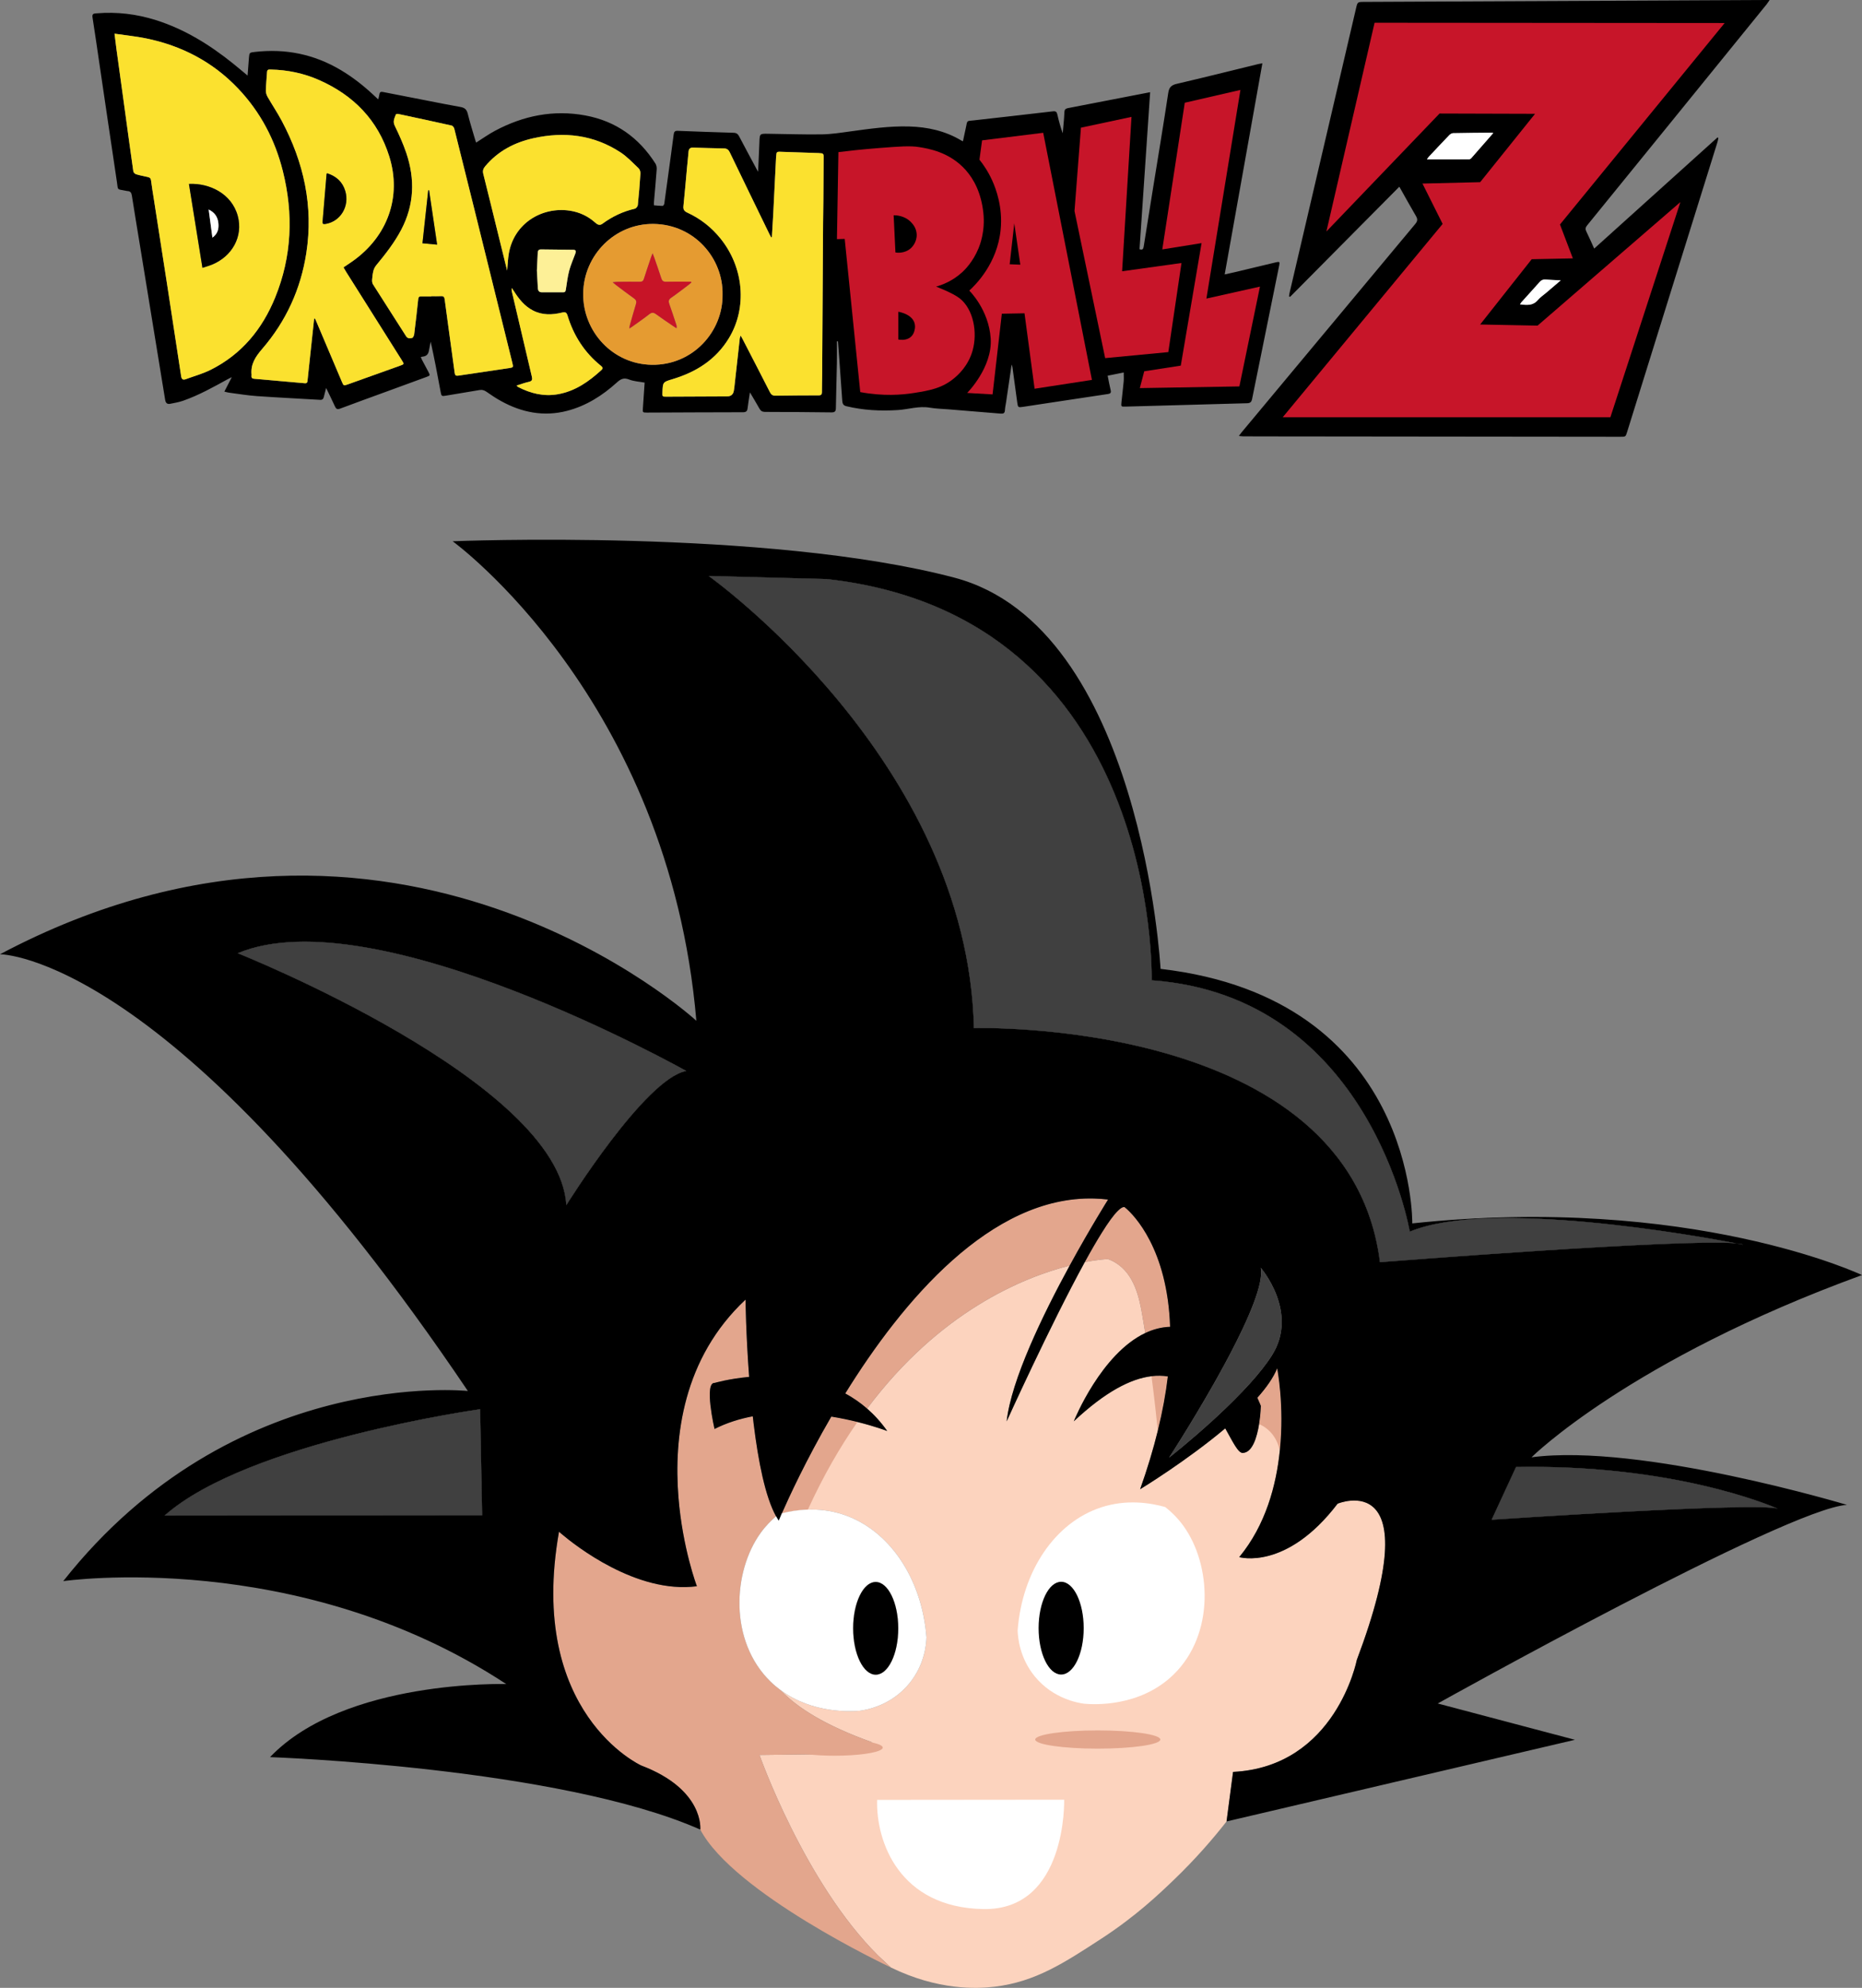 <?xml version="1.0" encoding="UTF-8"?>
<svg id="Calque_1" data-name="Calque 1" xmlns="http://www.w3.org/2000/svg" viewBox="0 0 1697.516 1811.457">
  <rect x="0" y="0" width="1697.516" height="1811.457" fill="#808080" stroke="none"/>
  <defs>
    <style>
      .cls-1 {
        fill: #fff;
      }

      .cls-2 {
        fill: #c71529;
      }

      .cls-3 {
        fill: #e59b31;
      }

      .cls-4 {
        fill: #fbe12f;
      }

      .cls-5 {
        fill: #fcd3be;
      }

      .cls-6 {
        fill: #e3a68d;
      }

      .cls-7 {
        fill: #fdf097;
      }

      .cls-8 {
        fill: #404040;
      }

      .cls-9 {
        fill: #c71427;
      }
    </style>
  </defs>
  <g>
    <path class="cls-5" d="m777.781,1483.872c-.022-23.343,9.182-42.279,20.521-42.29,11.339-.011,20.579,18.909,20.601,42.251s-9.182,42.249-20.521,42.26c-11.339.011-20.579-18.878-20.601-42.221Z"/>
    <path class="cls-5" d="m1219.461,1370.25c-46.839,61.425-89.696,48.705-89.696,48.705,24.101-29.171,33.773-65.434,37.008-97.125,4.285-41.307-2.429-74.864-2.429-74.864-3.348,8.409-9.78,17.516-18.026,26.777,2.121,4.564,3.182,7.405,3.182,7.405,0,0-.174,7.65-1.617,16.511-1.924,11.975-6.053,26.13-14.942,26.35-4.172.125-8.929-9.879-15.926-22.39-35.198,29.605-76.326,54.709-77.595,55.466,6.725-18.995,12.03-36.688,16.096-53.232l-0-.091c4.368-17.843,7.345-34.295,9.145-49.445-4.627-.752-9.586-.868-14.877-.228-18.714,2.225-41.834,13.918-70.836,41.098.754-1.875,25.099-61.525,65.145-80.43-.882-5.593-1.825-11.276-2.828-16.96-2.462-13.967-6.717-36.489-24.294-47.146-2.753-1.691-5.233-2.717-6.927-3.32,0,0-7.801.249-21.102,2.802-31.724,57.873-71.222,145.142-71.222,145.142,4.197-37.89,33.078-97.363,57.467-142.015-43.016,10.926-118.609,42.05-184.683,130.343,6.567,5.709,12.741,12.476,18.343,20.423-.635-.241-11.07-4.222-27.13-8.229-6.986-1.717-15.061-3.463-23.831-4.876-23.245,39.995-38.875,74.116-45.03,88.091,6.469-1.639,14.571-3.128,23.672-3.379,9.736-.311,20.592.737,31.874,4.415,42.012,13.688,72.048,57.926,76.241,111.955-.176,6.108-1.549,24.795-15.593,41.983-16.853,20.637-39.889,24.257-45.12,24.957-7.135.611-42.933,3.094-72.616-19.072,14.558,15.558,40.215,32.315,84.224,47.967-4.082-.238-8.406-.355-12.911-.351-24.099.023-43.628,3.76-43.624,8.356.001.968.909,1.904,2.543,2.78l-49.134.621s40.868,116.039,108.087,182.739c4.994,4.652,8.716,8.095,10.501,9.787.212.211.454.423.666.604.091.091.151.181.242.242.091.09.151.151.242.242.061.03.091.06.091.06,43.016,20.914,78.089,19.459,94.596,17.478,36.945-4.449,62.872-21.346,97.895-44.207,30.641-19.985,51.758-40.052,64.899-52.643,20.905-20.036,36.943-38.859,48.57-53.716l5.944-45.149c93.79-4.715,112.808-102.004,112.808-102.004,67.018-177.824-17.49-142.428-17.49-142.428Z"/>
    <path class="cls-6" d="m1026.6,1101.175l-1.028.273.332-.908c.182.181.424.362.696.634Z"/>
    <path class="cls-6" d="m1064.661,1254.317c-1.8,15.15-4.778,31.602-9.145,49.445-1.129-11.065-2.99-28.752-5.731-49.673,5.291-.64,10.25-.524,14.877.228Z"/>
    <path class="cls-6" d="m1166.773,1321.83c-2.854-12.455-9.785-19.977-18.89-24.171,1.443-8.86,1.617-16.511,1.617-16.511,0,0-1.061-2.841-3.182-7.405,8.246-9.26,14.678-18.368,18.026-26.777,0,0,6.714,33.557,2.429,74.864Z"/>
    <path class="cls-6" d="m812.149,1792.858c-4.356-2.022-143.264-67.867-173.737-125.62,0,0,4.017-36.469-53.876-58.427,0,0-104.27-47.373-74.916-213.007,0,0,50.357,45.701,105.059,50.124,6.834.568,13.758.471,20.651-.443,0,0-13.034-34.306-16.797-80.958-4.406-54.814,3.962-126.695,61.12-180.207,0,0,.393,31.597,3.302,70.388-18.685,1.741-31.32,5.472-31.32,5.472-10.13-.837-.233,41.999-.233,41.999,11.122-5.635,22.941-9.304,34.882-11.553.244,2.298.518,4.596.793,6.893,4.144,33.74,10.524,66.42,20.429,84.25-4.381,3.723-9.395,8.687-14.046,15.132-25.547,35.31-28.904,98.629,9.108,135.542,2.815,2.749,5.75,5.225,8.745,7.43,14.558,15.558,40.215,32.315,84.224,47.967-4.082-.238-8.406-.355-12.911-.351-24.099.023-43.628,3.76-43.624,8.356.001.968.909,1.904,2.543,2.78l-49.134.621s40.868,116.039,108.087,182.739c3.42,3.413,6.961,6.706,10.501,9.787.212.211.454.423.666.604.091.091.151.181.242.242.091.09.151.151.242.242Z"/>
    <path class="cls-6" d="m1010.174,1093.117s-3.502,5.567-9.148,15.006c-.09.151-.181.302-.272.454-6.46,10.8-15.668,26.502-25.568,44.683-43.016,10.926-118.609,42.05-184.683,130.343-6.325-5.497-13.011-10.056-19.909-13.799,25.873-41.781,59.151-87.047,97.822-121.432,38.278-34.022,81.887-57.406,128.936-56.18,4.263.087,8.527.415,12.821.925Z"/>
    <path class="cls-6" d="m781.716,1295.797c-15.973,22.904-31.248,49.315-45.189,79.837-9.101.25-17.203,1.74-23.672,3.379,6.155-13.975,21.785-48.097,45.03-88.091,8.77,1.413,16.845,3.159,23.831,4.876Z"/>
    <path class="cls-6" d="m1001.117,1108.486l-.363.091c.09-.151.181-.302.272-.454.03.121.061.242.091.363Z"/>
    <path class="cls-6" d="m1066.735,1209.082c-8.012.249-15.57,2.343-22.642,5.676-.882-5.593-1.825-11.276-2.828-16.96-2.462-13.967-6.717-36.489-24.294-47.146-2.753-1.691-5.233-2.717-6.927-3.32,0,0-7.801.249-21.102,2.802,5.493-10.044,10.776-19.18,15.577-26.835,5.706-9.167,10.749-16.187,14.706-20,2.477-2.452,4.502-3.633,6.014-3.271,0,0,.242.181.666.513l-.332.908,1.028-.273.03-0c6.93,6.041,37.74,36.732,40.105,107.907Z"/>
    <path d="m439.548,1380.812l-289.485.273c75.77-67.227,287.67-96.938,287.67-96.938l1.815,96.665Z"/>
    <path d="m625.605,975.92c-37.608,6.99-109.311,122.289-109.311,122.289-6.486-112.898-299.559-229.576-299.559-229.576,125.009-52.246,408.87,107.287,408.87,107.287Z"/>
    <path d="m1001.117,1108.486l-.363.091c.09-.151.181-.302.272-.454.03.121.061.242.091.363Z"/>
    <path d="m1396.214,1327.994s89.447-88.859,301.302-166.072c0,0-155.818-73.963-409.993-47.085,0,0,3.285-204.947-229.472-231.94,0,0-17.105-311.512-187.954-356.494-170.849-45.013-457.42-33.162-457.42-33.162,0,0,196.975,142.833,222.167,436.951,0,0-273.909-251.824-634.844-60.601,0,0,157.502-.904,426.53,397.965,0,0-213.885-22.96-368.874,173.271,0,0,213.834-31.073,403.868,93.806,0,0-147.468-4.487-215.343,66.573,0,0,263.279,9.034,392.231,66.03,0,0,4.017-36.469-53.876-58.427,0,0-104.27-47.373-74.915-213.007,0,0,50.357,45.7,105.059,50.124,6.834.568,13.758.471,20.651-.443,0,0-13.034-34.306-16.797-80.958-4.406-54.814,3.962-126.695,61.12-180.207,0,0,.393,31.597,3.302,70.388-18.685,1.741-31.32,5.472-31.32,5.472-10.13-.837-.233,41.999-.233,41.999,11.122-5.635,22.941-9.304,34.882-11.553.244,2.298.518,4.596.793,6.893,4.144,33.74,10.524,66.42,20.429,84.25.788,1.451,1.605,2.78,2.453,4.019,0,0,.996-2.39,2.896-6.776,6.155-13.975,21.786-48.097,45.03-88.092,8.77,1.413,16.845,3.159,23.831,4.876,16.059,4.007,26.495,7.988,27.13,8.229-5.601-7.947-11.776-14.714-18.343-20.423-6.325-5.497-13.011-10.056-19.908-13.799,25.873-41.781,59.151-87.046,97.822-121.432,38.278-34.022,81.887-57.406,128.937-56.181,4.263.087,8.527.416,12.821.926,0,0-3.502,5.567-9.148,15.006.03.121.061.242.091.363l-.363.091c-6.46,10.8-15.668,26.502-25.568,44.683-24.389,44.652-53.269,104.125-57.467,142.015,0,0,39.497-87.27,71.222-145.142,5.493-10.044,10.776-19.18,15.577-26.835,5.706-9.167,10.749-16.187,14.706-20,2.477-2.452,4.502-3.633,6.014-3.271,0,0,.242.181.666.513.182.181.424.362.696.634h.03c6.93,6.041,37.739,36.732,40.105,107.907-8.012.25-15.57,2.343-22.642,5.676-40.046,18.906-64.39,78.555-65.144,80.43,29.002-27.18,52.121-38.873,70.836-41.098,5.291-.64,10.25-.524,14.877.228-1.8,15.15-4.778,31.602-9.145,49.445v.091c-4.066,16.543-9.371,34.237-16.096,53.231,1.269-.757,42.397-25.862,77.595-55.466,6.997,12.511,11.753,22.515,15.926,22.39,8.889-.22,13.018-14.375,14.942-26.35,1.443-8.86,1.617-16.511,1.617-16.511,0,0-1.061-2.841-3.182-7.405,8.246-9.26,14.678-18.367,18.026-26.777,0,0,6.714,33.557,2.429,74.864-3.235,31.691-12.907,67.954-37.008,97.125,0,0,42.857,12.719,89.696-48.706,0,0,84.508-35.395,17.49,142.428,0,0-19.018,97.289-112.807,102.004l-5.944,45.149,317.626-74.409-125.09-33.082s318.647-177.85,373.07-180.985c0,0-188.035-56.577-287.591-43.36Zm-1246.152,53.091c75.77-67.227,287.67-96.938,287.67-96.938l1.815,96.665-289.485.273Zm366.231-282.876c-6.486-112.897-299.559-229.576-299.559-229.576,125.009-52.246,408.87,107.287,408.87,107.287-37.608,6.99-109.311,122.289-109.311,122.289Zm1072.829,35.998c-.423-.06-2.48-.482-5.897-1.144,2.812.3,4.809.661,5.897,1.144Zm-429.627,101.002c-5.132,8.078-12.109,16.762-19.932,25.448-9.152,10.108-19.423,20.277-29.362,29.478-1.782,1.665-3.565,3.299-5.317,4.903-20.453,18.615-38.158,32.54-39.064,33.237.423-.666,7.639-11.739,17.662-28.137,4.589-7.533,9.812-16.186,15.215-25.474,7.336-12.555,15.064-26.229,22.217-39.843,17.355-32.974,31.384-65.37,28.468-79.519,0,0,35.173,40.514,10.114,79.906Zm98.552-85.028c-27.998-223.452-370.176-213.303-370.176-213.303-5.461-244.307-241.828-412.018-241.828-412.018l107.675,2.801c304.605,33.88,296.21,365.644,296.21,365.644,199.212,14.295,235.306,229.062,235.306,229.062,72.63-30.366,261.852,3.774,297.961,10.695-47.657-4.762-325.148,17.118-325.148,17.118Zm101.846,234.691l22.239-48.067c142.805-2.614,231.131,34.736,238.633,38.055-18.148-6.363-260.872,10.012-260.872,10.012Z"/>
    <path d="m1583.195,1133.063c-47.657-4.762-325.148,17.118-325.148,17.118-27.998-223.452-370.176-213.303-370.176-213.303-5.461-244.307-241.828-412.018-241.828-412.018l107.675,2.801c304.605,33.88,296.21,365.644,296.21,365.644,199.212,14.295,235.306,229.062,235.306,229.062,72.63-30.366,261.852,3.774,297.961,10.695Z"/>
    <path d="m1589.122,1134.207c-.423-.06-2.48-.482-5.897-1.144,2.812.3,4.809.661,5.897,1.144Z"/>
    <path d="m1620.765,1374.861c-18.148-6.363-260.872,10.012-260.872,10.012l22.239-48.067c142.805-2.614,231.131,34.736,238.633,38.055Z"/>
    <path class="cls-8" d="m1583.195,1133.063c-47.657-4.762-325.148,17.118-325.148,17.118-27.998-223.452-370.176-213.303-370.176-213.303-5.461-244.307-241.828-412.018-241.828-412.018l107.675,2.801c304.605,33.88,296.21,365.644,296.21,365.644,199.212,14.295,235.306,229.062,235.306,229.062,72.63-30.366,261.852,3.774,297.961,10.695Z"/>
    <path class="cls-8" d="m1589.122,1134.207c-.423-.06-2.48-.482-5.897-1.144,2.812.3,4.809.661,5.897,1.144Z"/>
    <path class="cls-8" d="m625.605,975.92c-37.608,6.99-109.311,122.289-109.311,122.289-6.486-112.898-299.559-229.576-299.559-229.576,125.009-52.246,408.87,107.287,408.87,107.287Z"/>
    <path class="cls-8" d="m439.548,1380.812l-289.485.273c75.77-67.227,287.67-96.938,287.67-96.938l1.815,96.665Z"/>
    <path class="cls-8" d="m1159.495,1235.209c-5.132,8.078-12.109,16.762-19.932,25.448-9.152,10.108-19.423,20.277-29.362,29.478-1.782,1.665-3.565,3.299-5.317,4.903-20.453,18.615-38.158,32.54-39.064,33.237.423-.666,7.639-11.739,17.662-28.137,4.589-7.533,9.812-16.186,15.215-25.474,7.336-12.555,15.064-26.229,22.217-39.843,17.355-32.974,31.384-65.37,28.468-79.519,0,0,35.173,40.514,10.114,79.906Z"/>
    <path class="cls-8" d="m1620.765,1374.861c-18.148-6.363-260.872,10.012-260.872,10.012l22.239-48.067c142.805-2.614,231.131,34.736,238.633,38.055Z"/>
    <path class="cls-1" d="m927.752,1485.743c4.102-54.036,34.05-98.338,76.033-112.108,23.482-7.702,45.231-4.048,58.478-.345,4.941,3.875,10.966,9.419,16.518,17.065,25.607,35.265,29.065,98.58-8.854,135.567-30.921,30.161-73.454,27.306-81.317,26.637-5.228-.676-28.277-4.244-45.185-24.854-14.074-17.155-15.472-35.853-15.672-41.963Z"/>
    <path class="cls-1" d="m768.4,1380.048c-11.282-3.678-22.138-4.726-31.874-4.415-9.101.25-17.203,1.74-23.672,3.379-1.901,4.386-2.896,6.776-2.896,6.776-.848-1.239-1.665-2.568-2.453-4.019-4.381,3.723-9.395,8.687-14.046,15.132-25.547,35.31-28.904,98.629,9.108,135.542,2.815,2.749,5.75,5.225,8.745,7.43,29.683,22.166,65.481,19.683,72.616,19.072,5.23-.7,28.267-4.32,45.12-24.957,14.044-17.188,15.417-35.875,15.593-41.983-4.193-54.029-34.23-98.267-76.241-111.955Zm29.981,146.045c-11.339.011-20.579-18.878-20.601-42.221-.022-23.343,9.182-42.279,20.521-42.29,11.339-.011,20.579,18.909,20.601,42.251s-9.182,42.249-20.521,42.26Z"/>
    <path class="cls-1" d="m818.902,1483.833c.022,23.343-9.182,42.249-20.521,42.26-11.339.011-20.579-18.878-20.601-42.221-.022-23.343,9.182-42.279,20.521-42.29,11.339-.011,20.579,18.909,20.601,42.251Z"/>
    <path class="cls-1" d="m799.649,1640.168l170.515-.161s2.701,101.033-73.728,99.657c-76.429-1.375-97.909-61.282-96.787-99.497Z"/>
    <path d="m818.902,1483.833c.022,23.343-9.182,42.249-20.521,42.26-11.339.011-20.579-18.878-20.601-42.221-.022-23.343,9.182-42.279,20.521-42.29,11.339-.011,20.579,18.909,20.601,42.251Z"/>
    <ellipse cx="967.411" cy="1483.68" rx="20.554" ry="42.267"/>
    <ellipse class="cls-6" cx="1000.799" cy="1585.166" rx="57.031" ry="8.299"/>
    <path class="cls-6" d="m804.763,1592.523c0.0.484-.302.968-.845,1.452-.091.054-.151.108-.242.162-4.381,3.31-21.765,5.772-42.507,5.792-18.928.018-35.046-2.01-41.096-4.853-1.633-.778-2.541-1.61-2.542-2.471-.004-4.086,19.526-7.41,43.625-7.433,4.505-.004,8.829.099,12.911.311l.061-0c17.75.924,30.633,3.734,30.636,7.04Z"/>
  </g>
  <g>
    <g>
      <path d="m297.313,353.513c-.835,3.247-1.506,5.734-2.108,8.238-.426,1.772-1.278,2.722-3.31,2.601-19.292-1.148-38.599-2.06-57.876-3.417-8.524-.6-16.99-2.048-25.477-3.15-1.147-.149-2.265-.524-3.997-.938,2.267-4.401,4.334-8.413,6.788-13.176-1.518.754-2.432,1.167-3.308,1.649-13.34,7.333-26.633,14.787-41.056,19.849-3.813,1.339-7.876,2.011-11.86,2.808-2.832.567-4.111-.893-4.558-3.693-2.696-16.887-5.511-33.756-8.269-50.634-4.875-29.831-9.737-59.663-14.608-89.495-2.5-15.308-5.065-30.605-7.462-45.929-.399-2.554-1.302-4.045-3.999-4.116-.492-.013-.982-.155-1.469-.256-8.489-1.765-6.934.102-8.266-8.78-5.414-36.09-10.699-72.2-16.033-108.302-2.02-13.674-3.96-27.36-6.121-41.012-.559-3.534,1.601-3.432,3.814-3.614,18.395-1.512,36.364.631,53.956,6.18,26.129,8.24,48.932,22.377,70.126,39.371,4.402,3.529,8.696,7.192,13.484,11.163.434-5.727.774-10.935,1.238-16.131.43-4.804.486-4.823,5.186-5.373,28.044-3.278,54.27,2.035,78.586,16.516,10.402,6.195,19.892,13.568,28.779,21.75,1.671,1.538,3.317,3.104,5.315,4.977.437-1.821.892-3.199,1.078-4.613.277-2.106,1.306-2.545,3.298-2.148,13.273,2.64,26.562,5.199,39.848,7.774,10.256,1.988,20.494,4.081,30.783,5.881,3.684.645,5.639,2.195,6.574,5.988,1.971,8.002,4.476,15.873,6.775,23.793.273.942.626,1.861.903,2.675,5.81-3.658,11.321-7.617,17.257-10.782,25.837-13.779,53.235-19.316,82.279-13.956,27.769,5.125,48.937,20.241,63.996,43.962.92,1.45,1.198,3.599,1.07,5.372-.708,9.823-1.64,19.631-2.476,29.445-.075.88-.01,1.772-.01,3.099,2.622.219,5.252.555,7.882.56.527.001,1.427-1.205,1.531-1.943,1.879-13.293,3.664-26.6,5.465-39.904,1.054-7.786,2.129-15.569,3.131-23.361.28-2.178,1.009-3.327,3.555-3.224,17.024.688,34.052,1.286,51.082,1.791,2.544.075,3.899,1.098,5.042,3.289,5.057,9.698,10.272,19.314,15.433,28.957.452.845.932,1.676,1.831,3.289.429-9.533.881-18.217,1.193-26.906.28-7.791.213-7.832,7.851-7.733,16.34.21,32.684.808,49.016.559,8.612-.131,17.23-1.504,25.797-2.672,17.867-2.437,35.705-5.038,53.82-4.523,16.897.48,32.957,3.997,47.603,12.799.333.2.709.328,1.47.673.925-4.281,1.844-8.4,2.7-12.533,1.402-6.772.544-5.768,6.97-6.488,24.145-2.707,48.289-5.426,72.418-8.263,2.619-.308,3.466.565,3.998,2.944,1.276,5.704,2.821,11.349,4.882,17.038.282-3.065.591-6.128.838-9.196.272-3.372.579-6.746.692-10.124.073-2.172.993-3.151,3.133-3.561,20.522-3.929,41.03-7.936,61.542-11.919,4.264-.828,8.529-1.651,13.49-2.612-3.252,48.062-6.466,95.556-9.68,143.051,2.622,1.033,3.439-.116,3.778-2.246,2.81-17.675,5.641-35.347,8.49-53.015,4.684-29.055,9.544-58.084,13.934-87.183.795-5.27,2.963-7.107,7.93-8.262,24.802-5.766,49.501-11.969,74.239-18.009.922-.225,1.869-.346,3.631-.665-11.491,64.341-22.874,128.082-34.361,192.402,3.775-.846,7.109-1.552,10.423-2.342,12.096-2.883,24.185-5.794,36.278-8.694,3.276-.786,3.666-.462,3.032,2.653-8.258,40.62-16.545,81.234-24.74,121.867-.548,2.717-1.63,3.805-4.505,3.88-36.954.961-73.905,2.035-110.856,3.076-4.087.115-4.156.094-3.735-4.105.625-6.235,1.443-12.452,2.007-18.692.238-2.634.04-5.308.04-8.295-5.229,1.048-9.869,1.978-14.636,2.933.939,4.611,1.68,8.919,2.73,13.151.602,2.427-.258,3.205-2.508,3.538-17.034,2.528-34.058,5.126-51.085,7.701-8.661,1.31-17.327,2.587-25.981,3.943-4.813.755-4.982.628-5.613-4.143-1.408-10.647-2.882-21.286-4.347-31.926-.077-.561-.325-1.098-.738-2.443-1.773,11.997-3.421,23.155-5.072,34.313-.364,2.459-.928,4.906-1.06,7.377-.144,2.714-1.45,3.249-3.886,3.04-15.68-1.342-31.369-2.584-47.055-3.867-5.857-.479-11.783-.567-17.553-1.56-9.976-1.717-19.473,1.564-29.213,2.18-15.831,1.001-31.428.198-46.879-3.517-3.069-.738-3.534-2.702-3.711-5.223-.835-11.911-1.69-23.821-2.553-35.731-.437-6.041-.905-12.081-1.359-18.121-.313.001-.625.002-.938.003,0,6.542.105,13.087-.022,19.626-.266,13.733-.72,27.463-.938,41.196-.047,2.945-.96,3.932-3.997,3.893-20.225-.261-40.453-.378-60.68-.44-2.423-.007-3.835-.939-4.975-2.968-2.662-4.739-5.479-9.391-8.694-14.862-.813,5.416-1.611,9.949-2.134,14.513-.309,2.697-1.431,3.619-4.208,3.622-29.196.03-58.392.191-87.588.308-3.847.015-3.921-.141-3.634-4.137.556-7.724,1.054-15.452,1.575-23.172-4.88-.909-9.802-1.117-14.134-2.822-4.759-1.872-7.539-.597-11.08,2.611-13.196,11.953-27.979,21.395-45.455,25.928-21.291,5.523-41.259,1.561-60.185-8.879-4.608-2.542-9.021-5.473-13.333-8.496-2.036-1.428-3.935-1.986-6.365-1.566-10.2,1.76-20.421,3.397-30.629,5.111-3.792.637-4.071.463-4.754-3.218-2.842-15.31-5.698-30.617-9.127-45.987-.565,2.868-1.145,5.734-1.693,8.606q-.861,4.514-5.467,5.03c-.486.054-.965.171-1.82.326.37.922.618,1.732,1.005,2.468,1.894,3.61,3.831,7.198,5.741,10.8,1.913,3.607,1.916,3.635-1.837,5.013-12.043,4.421-24.093,8.824-36.142,13.23-14.105,5.158-28.238,10.24-42.293,15.529-2.612.983-3.708.36-4.775-2.016-2.436-5.427-5.116-10.745-8.046-16.833ZM104.402,30.701c.661,5.287,1.155,9.589,1.742,13.879,2.492,18.204,5.021,36.404,7.52,54.607,2.608,18.991,5.164,37.99,7.886,56.965.144,1.006,1.468,2.323,2.502,2.635,3.511,1.059,7.135,1.751,10.725,2.542,1.724.38,2.684,1.15,2.925,3.131.661,5.419,1.591,10.806,2.43,16.203,4.12,26.493,8.27,52.982,12.362,79.479,4.258,27.578,8.483,55.16,12.658,82.751.42,2.773,1.702,3.579,4.233,2.644,7.539-2.786,15.399-4.933,22.552-8.496,28.331-14.115,47.159-37.079,58.919-65.937,15.298-37.54,16.767-76.142,6.992-115.228-7.125-28.488-20.428-53.807-40.752-75.199-23.077-24.289-51.453-39.062-84.114-45.724-9.124-1.861-18.443-2.773-28.58-4.252Zm182.001,259.684l.743-.163c.429.954.877,1.899,1.286,2.862,7.76,18.293,15.514,36.588,23.274,54.881,1.533,3.613,1.633,3.654,5.263,2.357,15.821-5.652,31.643-11.301,47.459-16.964,4.164-1.491,4.159-1.515,1.816-5.229-16.979-26.926-33.961-53.85-50.934-80.78-.725-1.151-1.369-2.354-2.145-3.697,2.83-1.914,5.482-3.645,8.069-5.468,32.157-22.653,45.172-58.82,33.628-95.699-10.341-33.036-32.561-55.687-63.983-69.557-13.987-6.174-28.734-9.228-44.034-9.554-1.636-.035-3.241-.209-3.385,2.202-.337,5.658-.958,11.305-1.093,16.965-.046,1.935.65,4.102,1.626,5.81,4.193,7.335,8.941,14.367,12.902,21.82,20.063,37.746,28.959,77.663,22.383,120.338-5.072,32.921-18.487,62.242-40.227,87.422-6.166,7.142-10.719,14.023-9.714,23.669.03.29-.064.592-.088.89-.135,1.701.555,2.518,2.358,2.672,15.369,1.311,30.734,2.678,46.097,4.055,1.525.137,2.434-.157,2.61-1.941.732-7.417,1.569-14.824,2.365-22.235,1.242-11.551,2.482-23.103,3.724-34.654Zm417.295-74.231c-.21.065-.42.13-.631.195-.547-1.01-1.134-2.001-1.636-3.033-12.077-24.849-24.175-49.687-36.163-74.578-1.155-2.398-2.672-3.424-5.246-3.475-9.362-.187-18.723-.422-28.081-.742-2.764-.094-4.005,1.059-4.222,3.762-.373,4.656-.911,9.298-1.341,13.949-1.098,11.877-2.095,23.765-3.315,35.629-.318,3.095.761,4.622,3.543,5.899,11.957,5.487,22.055,13.436,30.311,23.688,21.287,26.434,24.412,62.996,7.616,90.705-11.818,19.496-29.712,30.833-51.101,37.276-9.158,2.758-9.185,2.67-9.499,12.237-.124,3.788-.124,3.812,3.657,3.797,18.432-.074,36.863-.161,55.295-.247q5.446-.026,6.199-5.557c.134-.984.309-1.964.419-2.951,1.649-14.814,3.284-29.629,4.952-44.44.077-.686.431-1.34.803-2.447.735,1.329,1.229,2.173,1.677,3.04,8.346,16.164,16.73,32.309,24.978,48.523,1.152,2.264,2.536,3.227,5.068,3.191,13.149-.183,26.299-.298,39.449-.306,2.32-.001,2.889-.94,2.889-3.008-.001-5.174.181-10.349.213-15.523.288-46.178.554-92.355.842-138.533.043-6.867.204-13.733.254-20.599.097-13.336.117-26.672.267-40.007.023-2.043-.652-2.963-2.677-2.944-.694.006-1.388-.148-2.083-.171-11.846-.4-23.693-.778-35.539-1.2-1.646-.059-2.715.357-2.782,2.217-.036.991-.25,1.975-.3,2.967-.864,17.187-1.697,34.375-2.578,51.561-.361,7.044-.822,14.083-1.237,21.125Zm-310.541,53.946c0-.064 0-.129 0-.193,2.989,0,5.987.142,8.964-.047,2.219-.14,3.003.839,3.263,2.829,1.001,7.683,2.053,15.36,3.102,23.037,2.018,14.763,4.055,29.523,6.064,44.287.263,1.936,1.064,2.636,3.178,2.313,15.627-2.386,31.277-4.623,46.91-6.975,3.35-.504,3.418-.798,2.454-4.695-11.466-46.348-22.925-92.699-34.402-139.044-6.132-24.762-12.275-49.522-18.509-74.258-.284-1.126-1.358-2.695-2.322-2.911-16.29-3.659-32.618-7.147-48.95-10.616-.639-.136-1.89.114-2.022.481-1.166,3.262-2.993,6.178-1.067,10.151,3.936,8.116,7.693,16.396,10.579,24.928,8.063,23.84,7.29,47.273-4.585,69.909-6.191,11.801-14.351,22.196-22.8,32.409-1.157,1.399-2.093,3.166-2.547,4.914-.695,2.676-1.032,5.474-1.223,8.241-.097,1.401.058,3.099.777,4.234,10.005,15.801,20.16,31.507,30.188,47.293,1.488,2.343,3.661,2.013,5.526,1.548.876-.218,1.72-2.164,1.877-3.415,1.33-10.648,2.54-21.312,3.677-31.982.189-1.777.899-2.468,2.603-2.449,3.088.035,6.176.01,9.265.01Zm265.564-1.575c.682-32.951-25.457-63.918-62.752-64.459-35.254-.511-63.866,28.3-64.29,63.323-.422,34.767,26.945,64.523,62.566,65.032,37.607.538,64.929-30.539,64.477-63.896Zm-196.381-21.954c.553-5.824.692-10.811,1.545-15.674,4.885-27.833,30.606-42.639,55.451-38.942,8.882,1.322,16.733,4.975,23.419,11.011,1.947,1.758,3.986,2.745,6.401.969,8.928-6.565,18.699-11.247,29.551-13.731,1.147-.262,2.641-2.044,2.766-3.246.993-9.591,1.79-19.206,2.39-28.829.099-1.594-.59-3.758-1.711-4.819-5.331-5.045-10.445-10.551-16.532-14.524-24.437-15.953-51.266-19.071-79.333-12.827-17.309,3.851-32.463,11.788-44.048,25.681-1.747,2.095-2.336,4.074-1.651,6.807,5.214,20.799,10.292,41.631,15.417,62.452,2.036,8.271,4.082,16.54,6.336,25.673Zm8.553,104.78c.924.837,1.17,1.174,1.502,1.345,11.343,5.823,23.255,8.794,36.029,6.592,15.833-2.73,28.376-11.512,39.887-22.099,1.693-1.557.996-2.661-.485-3.854-14.951-12.05-24.86-27.479-30.41-45.746-.854-2.812-2.011-3.478-4.918-2.766-9.079,2.221-18.119,2.551-26.755-1.961-7.703-4.025-12.804-10.578-17.325-17.707-.586-.924-1.253-1.796-1.882-2.693-.266,1.547-.003,2.786.286,4.018,6.01,25.61,12.006,51.223,18.059,76.823.606,2.563.245,4.011-2.704,4.649-3.644.788-7.167,2.13-11.283,3.4Zm18.564-104.859c.273,4.911.614,10.461.877,16.016.111,2.345,1.067,3.833,3.56,3.845,6.55.033,13.101.018,19.651.003,2.058-.005,2.159-1.452,2.407-3.047.867-5.576,1.528-11.223,2.969-16.658,1.391-5.249,3.651-10.268,5.526-15.389.689-1.881,1.097-3.609-1.868-3.641-9.751-.106-19.503-.22-29.254-.346-2.112-.027-3.012.97-3.087,3.077-.183,5.162-.49,10.319-.78,16.141Z"/>
      <path d="m1175.169,270.147c.143-1.013.207-2.045.439-3.037,16.004-68.522,32.022-137.04,48.037-205.559,4.275-18.291,8.544-36.584,12.817-54.875,1.077-4.61,1.476-4.917,6.212-4.939,91.272-.427,182.543-.854,273.815-1.284,31.088-.147,62.176-.301,93.264-.45.877-.004,1.755-.001,3.527-.001-1.195,1.737-1.908,2.943-2.781,4.019-29.423,36.256-58.86,72.5-88.296,108.746-25.105,30.913-50.189,61.843-75.359,92.704-1.57,1.925-1.673,3.396-.61,5.545,2.452,4.96,4.635,10.052,7.118,15.509,37.667-33.937,75.043-67.612,112.418-101.287.264.137.529.274.793.411-.261,1.256-.417,2.544-.797,3.762-14.814,47.527-29.654,95.046-44.477,142.571-12.634,40.505-25.251,81.015-37.874,121.524-1.404,4.505-1.4,4.524-6.185,4.519-109.113-.113-218.227-.229-327.34-.347-5.58-.006-11.16-.017-16.74-.062-1.026-.008-2.051-.195-3.716-.364,1.031-1.376,1.624-2.247,2.295-3.052,52.836-63.412,105.664-126.83,158.571-190.183,2.069-2.478,2.199-4.355.601-7.08-5.127-8.742-10.011-17.626-15.187-26.807-33.355,33.614-66.492,67.008-99.629,100.403-.306-.129-.612-.258-.917-.386Zm186.22-148.942c-.901-.185-1.177-.294-1.452-.292-11.754.11-23.51.177-35.262.428-1.183.025-2.595.924-3.47,1.832-6.291,6.52-12.474,13.145-18.676,19.749-.429.456-.742,1.021-1.658,2.306,13.276,0,25.811.016,38.347-.042.687-.003,1.562-.451,2.027-.977,6.645-7.522,13.235-15.094,20.145-23.004Zm61.488,134.266c-5.132-.265-9.455-.379-13.754-.753-2.318-.202-3.953.512-5.475,2.233-5.464,6.174-11.039,12.251-16.554,18.381-.472.524-.812,1.166-1.382,2,6.182.766,11.749,1.401,16.212-3.847,2.224-2.615,5.215-4.58,7.859-6.837,4.139-3.534,8.28-7.067,13.094-11.175Z"/>
      <path class="cls-4" d="m104.402,30.701c10.137,1.479,19.455,2.391,28.58,4.252,32.661,6.662,61.037,21.435,84.114,45.724,20.324,21.392,33.627,46.711,40.752,75.199,9.775,39.086,8.306,77.688-6.992,115.228-11.76,28.858-30.588,51.822-58.919,65.937-7.152,3.563-15.012,5.71-22.552,8.496-2.531.935-3.813.129-4.233-2.644-4.175-27.59-8.4-55.173-12.658-82.751-4.092-26.498-8.242-52.986-12.362-79.479-.839-5.397-1.768-10.784-2.43-16.203-.242-1.981-1.201-2.751-2.925-3.131-3.59-.792-7.213-1.484-10.725-2.542-1.035-.312-2.358-1.629-2.502-2.635-2.722-18.975-5.278-37.974-7.886-56.965-2.499-18.203-5.028-36.403-7.52-54.607-.587-4.29-1.081-8.592-1.742-13.879Zm67.843,136.912c4.113,25.543,8.187,50.84,12.312,76.453,3.128-1.023,5.718-1.722,8.197-2.703,19.037-7.534,28.978-26.03,24.059-44.415-5.554-20.76-26.243-30.273-44.568-29.335Z"/>
      <path class="cls-4" d="m286.403,290.385c-1.241,11.551-2.482,23.103-3.724,34.654-.797,7.411-1.633,14.818-2.365,22.235-.176,1.784-1.085,2.078-2.61,1.941-15.364-1.377-30.728-2.744-46.097-4.055-1.803-.154-2.493-.971-2.358-2.672.024-.297.118-.599.088-.89-1.005-9.646,3.548-16.528,9.714-23.669,21.74-25.18,35.155-54.501,40.227-87.422,6.575-42.675-2.321-82.592-22.383-120.338-3.961-7.452-8.709-14.484-12.902-21.82-.976-1.708-1.673-3.875-1.626-5.81.136-5.66.757-11.307,1.093-16.965.144-2.411,1.748-2.237,3.385-2.202,15.3.326,30.047,3.38,44.034,9.554,31.423,13.87,53.642,36.521,63.983,69.557,11.544,36.879-1.471,73.046-33.628,95.699-2.587,1.823-5.239,3.554-8.069,5.468.777,1.344,1.42,2.546,2.145,3.697,16.973,26.93,33.955,53.854,50.934,80.78,2.342,3.714,2.348,3.738-1.816,5.229-15.817,5.664-31.638,11.313-47.459,16.964-3.63,1.297-3.73,1.256-5.263-2.357-7.76-18.293-15.514-36.588-23.274-54.881-.408-.963-.856-1.908-1.286-2.862l-.743.163Zm11.754-132.51c-.251.421-.426.583-.441.758-1.216,14.443-2.408,28.888-3.637,43.329-.185,2.178.743,2.418,2.671,2.114,13.627-2.152,22.134-16.154,18.047-29.941-2.524-8.513-8.366-13.628-16.641-16.261Z"/>
      <path class="cls-4" d="m703.698,216.154c.415-7.041.876-14.08,1.237-21.125.882-17.186,1.714-34.375,2.578-51.561.05-.992.264-1.976.3-2.967.068-1.86,1.136-2.276,2.782-2.217,11.846.421,23.693.8,35.539,1.2.696.023,1.389.178,2.083.171,2.025-.019,2.7.902,2.677,2.944-.15,13.335-.17,26.671-.267,40.007-.05,6.867-.211,13.733-.254,20.599-.289,46.178-.554,92.355-.842,138.533-.032,5.175-.214,10.349-.213,15.523 0,2.068-.568,3.006-2.889,3.008-13.15.008-26.3.123-39.449.306-2.532.035-3.916-.927-5.068-3.191-8.248-16.214-16.632-32.359-24.978-48.523-.448-.867-.942-1.71-1.677-3.04-.372,1.107-.725,1.762-.803,2.447-1.668,14.811-3.303,29.627-4.952,44.44-.11.987-.285,1.967-.419,2.951q-.754,5.524-6.199,5.557c-18.432.087-36.863.173-55.295.247-3.781.015-3.781-.009-3.657-3.797.314-9.568.341-9.479,9.499-12.237,21.389-6.442,39.283-17.78,51.101-37.276,16.797-27.709,13.671-64.271-7.616-90.705-8.256-10.252-18.354-18.201-30.311-23.688-2.782-1.277-3.861-2.803-3.543-5.899,1.22-11.865,2.216-23.752,3.315-35.629.43-4.651.969-9.294,1.341-13.949.217-2.703,1.458-3.856,4.222-3.762,9.358.32,18.719.555,28.081.742,2.574.051,4.091,1.078,5.246,3.475,11.988,24.891,24.087,49.73,36.163,74.578.502,1.032,1.089,2.023,1.636,3.033.21-.065.42-.13.631-.195Z"/>
      <path class="cls-4" d="m393.157,270.1c-3.088,0-6.177.025-9.265-.01-1.704-.019-2.414.672-2.603,2.449-1.137,10.671-2.346,21.334-3.677,31.982-.156,1.251-1,3.196-1.877,3.415-1.865.464-4.038.794-5.526-1.548-10.028-15.787-20.182-31.493-30.188-47.293-.719-1.135-.874-2.833-.777-4.234.192-2.767.528-5.564,1.223-8.241.454-1.748,1.39-3.516,2.547-4.914,8.449-10.213,16.609-20.608,22.8-32.409,11.875-22.636,12.648-46.069,4.585-69.909-2.886-8.532-6.643-16.812-10.579-24.928-1.927-3.973-.099-6.889,1.067-10.151.131-.368,1.383-.617,2.022-.481,16.332,3.469,32.661,6.956,48.95,10.616.964.217,2.038,1.786,2.322,2.911,6.234,24.737,12.377,49.496,18.509,74.258,11.477,46.346,22.935,92.696,34.402,139.044.964,3.897.896,4.191-2.454,4.695-15.633,2.351-31.283,4.589-46.91,6.975-2.115.323-2.915-.377-3.178-2.313-2.009-14.764-4.046-29.524-6.064-44.287-1.05-7.677-2.102-15.354-3.102-23.037-.259-1.99-1.044-2.969-3.263-2.829-2.977.188-5.975.047-8.964.047,0,.064-0.0.129-0.0.193Zm-1.981-96.713c-.255.017-.51.034-.764.051-1.749,15.999-3.499,31.997-5.276,48.255,4.582.426,8.682.808,13.378,1.245-2.492-16.827-4.915-33.189-7.338-49.55Z"/>
      <path class="cls-3" d="m658.721,268.525c.451,33.357-26.87,64.434-64.477,63.896-35.62-.509-62.987-30.265-62.566-65.032.425-35.024,29.036-63.834,64.29-63.323,37.295.541,63.434,31.508,62.752,64.459Zm-100.167-11.293c1.422,1.184,2.132,1.83,2.897,2.403,5.496,4.122,10.933,8.328,16.542,12.291,2.074,1.465,2.478,2.898,1.754,5.242-1.963,6.36-3.716,12.785-5.528,19.19-.221.781-.295,1.604-.544,3.011,1.245-.779,1.918-1.151,2.537-1.597,5.253-3.779,10.613-7.424,15.691-11.426,2.351-1.853,3.99-1.641,6.241.008,4.977,3.647,10.13,7.053,15.218,10.549,1.109.762,2.245,1.487,3.368,2.229.308-1.427.09-2.445-.237-3.428-2.07-6.224-4.063-12.477-6.3-18.641-.916-2.525-.674-4.092,1.705-5.733,5.406-3.728,10.582-7.79,15.835-11.737.899-.676,1.72-1.456,2.576-2.188l-.268-.715c-1.056,0-2.112 0-3.168,0-6.575-0-13.153-.117-19.724.059-2.467.066-3.519-.861-4.238-3.094-2.072-6.433-4.339-12.803-6.546-19.192-.331-.959-.746-1.888-1.45-3.651-.682,1.761-1.061,2.635-1.362,3.534-2.211,6.595-4.476,13.173-6.565,19.806-.618,1.964-1.601,2.619-3.636,2.595-6.873-.082-13.747.01-20.621.073-1.117.01-2.232.212-4.18.41Z"/>
      <path class="cls-4" d="m462.34,246.571c-2.254-9.133-4.3-17.402-6.336-25.673-5.124-20.821-10.203-41.654-15.417-62.452-.685-2.732-.096-4.711,1.651-6.807,11.585-13.893,26.739-21.83,44.048-25.681,28.067-6.245,54.896-3.126,79.333,12.827,6.087,3.974,11.201,9.48,16.532,14.524,1.121,1.061,1.81,3.225,1.711,4.819-.6,9.624-1.397,19.238-2.39,28.829-.124,1.202-1.619,2.984-2.766,3.246-10.852,2.484-20.623,7.166-29.551,13.731-2.416,1.776-4.454.789-6.401-.969-6.686-6.036-14.537-9.689-23.419-11.011-24.845-3.696-50.566,11.11-55.451,38.942-.853,4.863-.992,9.851-1.545,15.674Z"/>
      <path class="cls-4" d="m470.892,351.351c4.116-1.269,7.639-2.611,11.283-3.4,2.95-.638,3.31-2.086,2.704-4.649-6.053-25.6-12.05-51.213-18.059-76.823-.289-1.233-.552-2.472-.286-4.018.629.896,1.297,1.769,1.882,2.693,4.521,7.129,9.622,13.682,17.325,17.707,8.636,4.512,17.676,4.182,26.755,1.961,2.907-.711,4.064-.046,4.918,2.766,5.55,18.267,15.459,33.696,30.41,45.746,1.481,1.193,2.178,2.297.485,3.854-11.511,10.587-24.053,19.369-39.887,22.099-12.774,2.202-24.686-.769-36.029-6.592-.332-.17-.578-.507-1.502-1.345Z"/>
      <path class="cls-7" d="m489.456,246.491c.29-5.821.597-10.979.78-16.141.074-2.107.975-3.104,3.087-3.077,9.751.126,19.503.24,29.254.346,2.965.032,2.557,1.76,1.868,3.641-1.875,5.121-4.135,10.14-5.526,15.389-1.44,5.435-2.102,11.082-2.969,16.658-.248,1.595-.349,3.042-2.407,3.047-6.55.016-13.101.03-19.651-.003-2.493-.013-3.449-1.501-3.56-3.845-.263-5.554-.604-11.105-.877-16.016Z"/>
      <path class="cls-1" d="m1361.389,121.205c-6.91,7.911-13.5,15.482-20.145,23.004-.465.526-1.34.974-2.027.977-12.535.058-25.071.042-38.347.042.916-1.285,1.23-1.85,1.658-2.306,6.203-6.605,12.386-13.229,18.676-19.749.876-.908,2.288-1.807,3.47-1.832,11.752-.251,23.507-.318,35.262-.428.275-.003.551.106,1.452.292Z"/>
      <path class="cls-1" d="m1422.877,255.471c-4.814,4.109-8.955,7.642-13.094,11.175-2.645,2.258-5.636,4.222-7.859,6.837-4.463,5.248-10.03,4.613-16.212,3.847.57-.834.91-1.476,1.382-2,5.515-6.13,11.09-12.207,16.554-18.381,1.523-1.721,3.157-2.434,5.475-2.233,4.3.374,8.622.488,13.754.753Z"/>
      <path d="m172.244,167.614c18.326-.938,39.014,8.575,44.568,29.335,4.919,18.385-5.022,36.88-24.059,44.415-2.479.981-5.069,1.681-8.197,2.703-4.125-25.613-8.198-50.91-12.312-76.453Zm17.988,23.319c1.174,8.787,2.266,16.955,3.425,25.626,4.99-3.62,5.896-8.153,5.426-13.107-.521-5.493-3.095-9.714-8.851-12.52Z"/>
      <path d="m298.157,157.875c8.274,2.633,14.117,7.748,16.641,16.261,4.088,13.787-4.42,27.789-18.047,29.941-1.928.304-2.856.064-2.671-2.114,1.229-14.442,2.421-28.887,3.637-43.329.015-.175.19-.337.441-.758Z"/>
      <path d="m391.176,173.388c2.423,16.362,4.846,32.724,7.338,49.55-4.697-.437-8.796-.819-13.378-1.245,1.778-16.258,3.527-32.256,5.276-48.255.255-.017.51-.034.764-.051Z"/>
      <path class="cls-9" d="m558.554,257.232c1.948-.198,3.063-.4,4.18-.41,6.874-.063,13.749-.155,20.621-.073,2.035.024,3.017-.631,3.636-2.595,2.089-6.633,4.354-13.211,6.565-19.806.301-.899.68-1.773,1.362-3.534.704,1.763,1.119,2.693,1.45,3.651,2.206,6.389,4.474,12.759,6.546,19.192.719,2.233,1.771,3.16,4.238,3.094,6.57-.177,13.149-.06,19.724-.059,1.056 0,2.112,0,3.168,0l.268.715c-.857.732-1.677,1.512-2.576,2.188-5.253,3.947-10.429,8.009-15.835,11.737-2.379,1.641-2.621,3.208-1.705,5.733,2.236,6.164,4.229,12.417,6.3,18.641.327.982.544,2.001.237,3.428-1.123-.742-2.259-1.467-3.368-2.229-5.087-3.496-10.241-6.902-15.218-10.549-2.25-1.649-3.89-1.86-6.241-.008-5.078,4.002-10.438,7.647-15.691,11.426-.619.446-1.293.817-2.537,1.597.249-1.407.323-2.23.544-3.011,1.812-6.406,3.566-12.83,5.528-19.19.724-2.345.319-3.777-1.754-5.242-5.609-3.963-11.046-8.169-16.542-12.291-.765-.574-1.475-1.219-2.897-2.403Z"/>
      <path class="cls-1" d="m190.232,190.932c5.756,2.806,8.329,7.027,8.851,12.52.47,4.953-.436,9.486-5.426,13.107-1.159-8.671-2.251-16.839-3.425-25.626Z"/>
    </g>
    <path class="cls-2" d="m895.325,127.9l55.723-6.894,44.426,225.191-52.277,8.043-9.192-68.745-20.681.383-8.426,73.532-23.17-1.34s23.17-23.17,21.447-49.596c-1.723-26.426-19.532-43.66-19.532-43.66,5.543-5.059,25.604-24.57,28.628-55.628,1.964-20.171-4.086-36.727-7.755-44.809-3.778-8.32-8.195-14.621-11.585-18.862.798-5.872,1.596-11.745,2.394-17.617Z"/>
    <polygon class="cls-2" points="985.452 116.347 1031.537 106.517 1022.984 247.198 1077.112 239.666 1065.112 320.857 1007.537 326.347 979.58 192.304 985.452 116.347"/>
    <polygon class="cls-2" points="1080.112 93.623 1130.857 81.942 1099.835 272.091 1148.665 261.176 1129.899 352.134 1039.133 353.666 1043.154 338.347 1076.474 333.176 1095.431 221.538 1059.623 227.283 1080.112 93.623"/>
    <polygon class="cls-2" points="1253.154 20.73 1209.24 210.942 1312.388 103.453 1399.452 103.708 1349.41 166.006 1296.814 167.283 1315.197 204.049 1169.41 380.219 1468.133 380.219 1531.963 184.134 1401.75 296.73 1349.41 295.708 1396.388 236.219 1433.92 235.453 1422.176 204.559 1572.303 20.985 1253.154 20.73"/>
    <path class="cls-2" d="m764.346,138.623c-.447,26.426-.894,52.851-1.34,79.277l7.085-.192,14.17,139.596c21.019,3.911,38.022,2.526,48.766.83,14.062-2.221,25.783-4.225,36.894-13.532,3.217-2.695,12.693-10.852,16.723-25.021,4.781-16.806.717-37.903-11.709-47.686-6.303-4.962-21.546-10.718-21.546-10.718h0c5.132-1.414,14.908-4.848,24.128-13.404,1.654-1.535,9.41-8.915,14.578-21.493,1.012-2.462,6.292-15.293,4.379-32.507-1.955-17.594-8.278-30.066-16.14-38.887-14.666-16.454-34.094-19.492-42.455-20.858-8.018-1.31-17.614-.604-36.479.862-15.615,1.213-28.408,2.659-37.053,3.734Z"/>
    <path d="m814.708,196.166c.543,11.298,1.085,22.596,1.628,33.894.781.146,8.486,1.454,14.394-4.181.587-.56,5.385-5.291,4.979-12.511-.332-5.901-3.924-9.622-5.234-10.979-5.963-6.177-14.028-6.248-15.766-6.223Z"/>
    <path d="m818.984,284.091v25.277s13.149,3.064,15.064-9.83-15.064-15.447-15.064-15.447Z"/>
    <polygon points="924.686 203.538 920.474 240.815 930.176 241.198 924.686 203.538"/>
  </g>
</svg>
